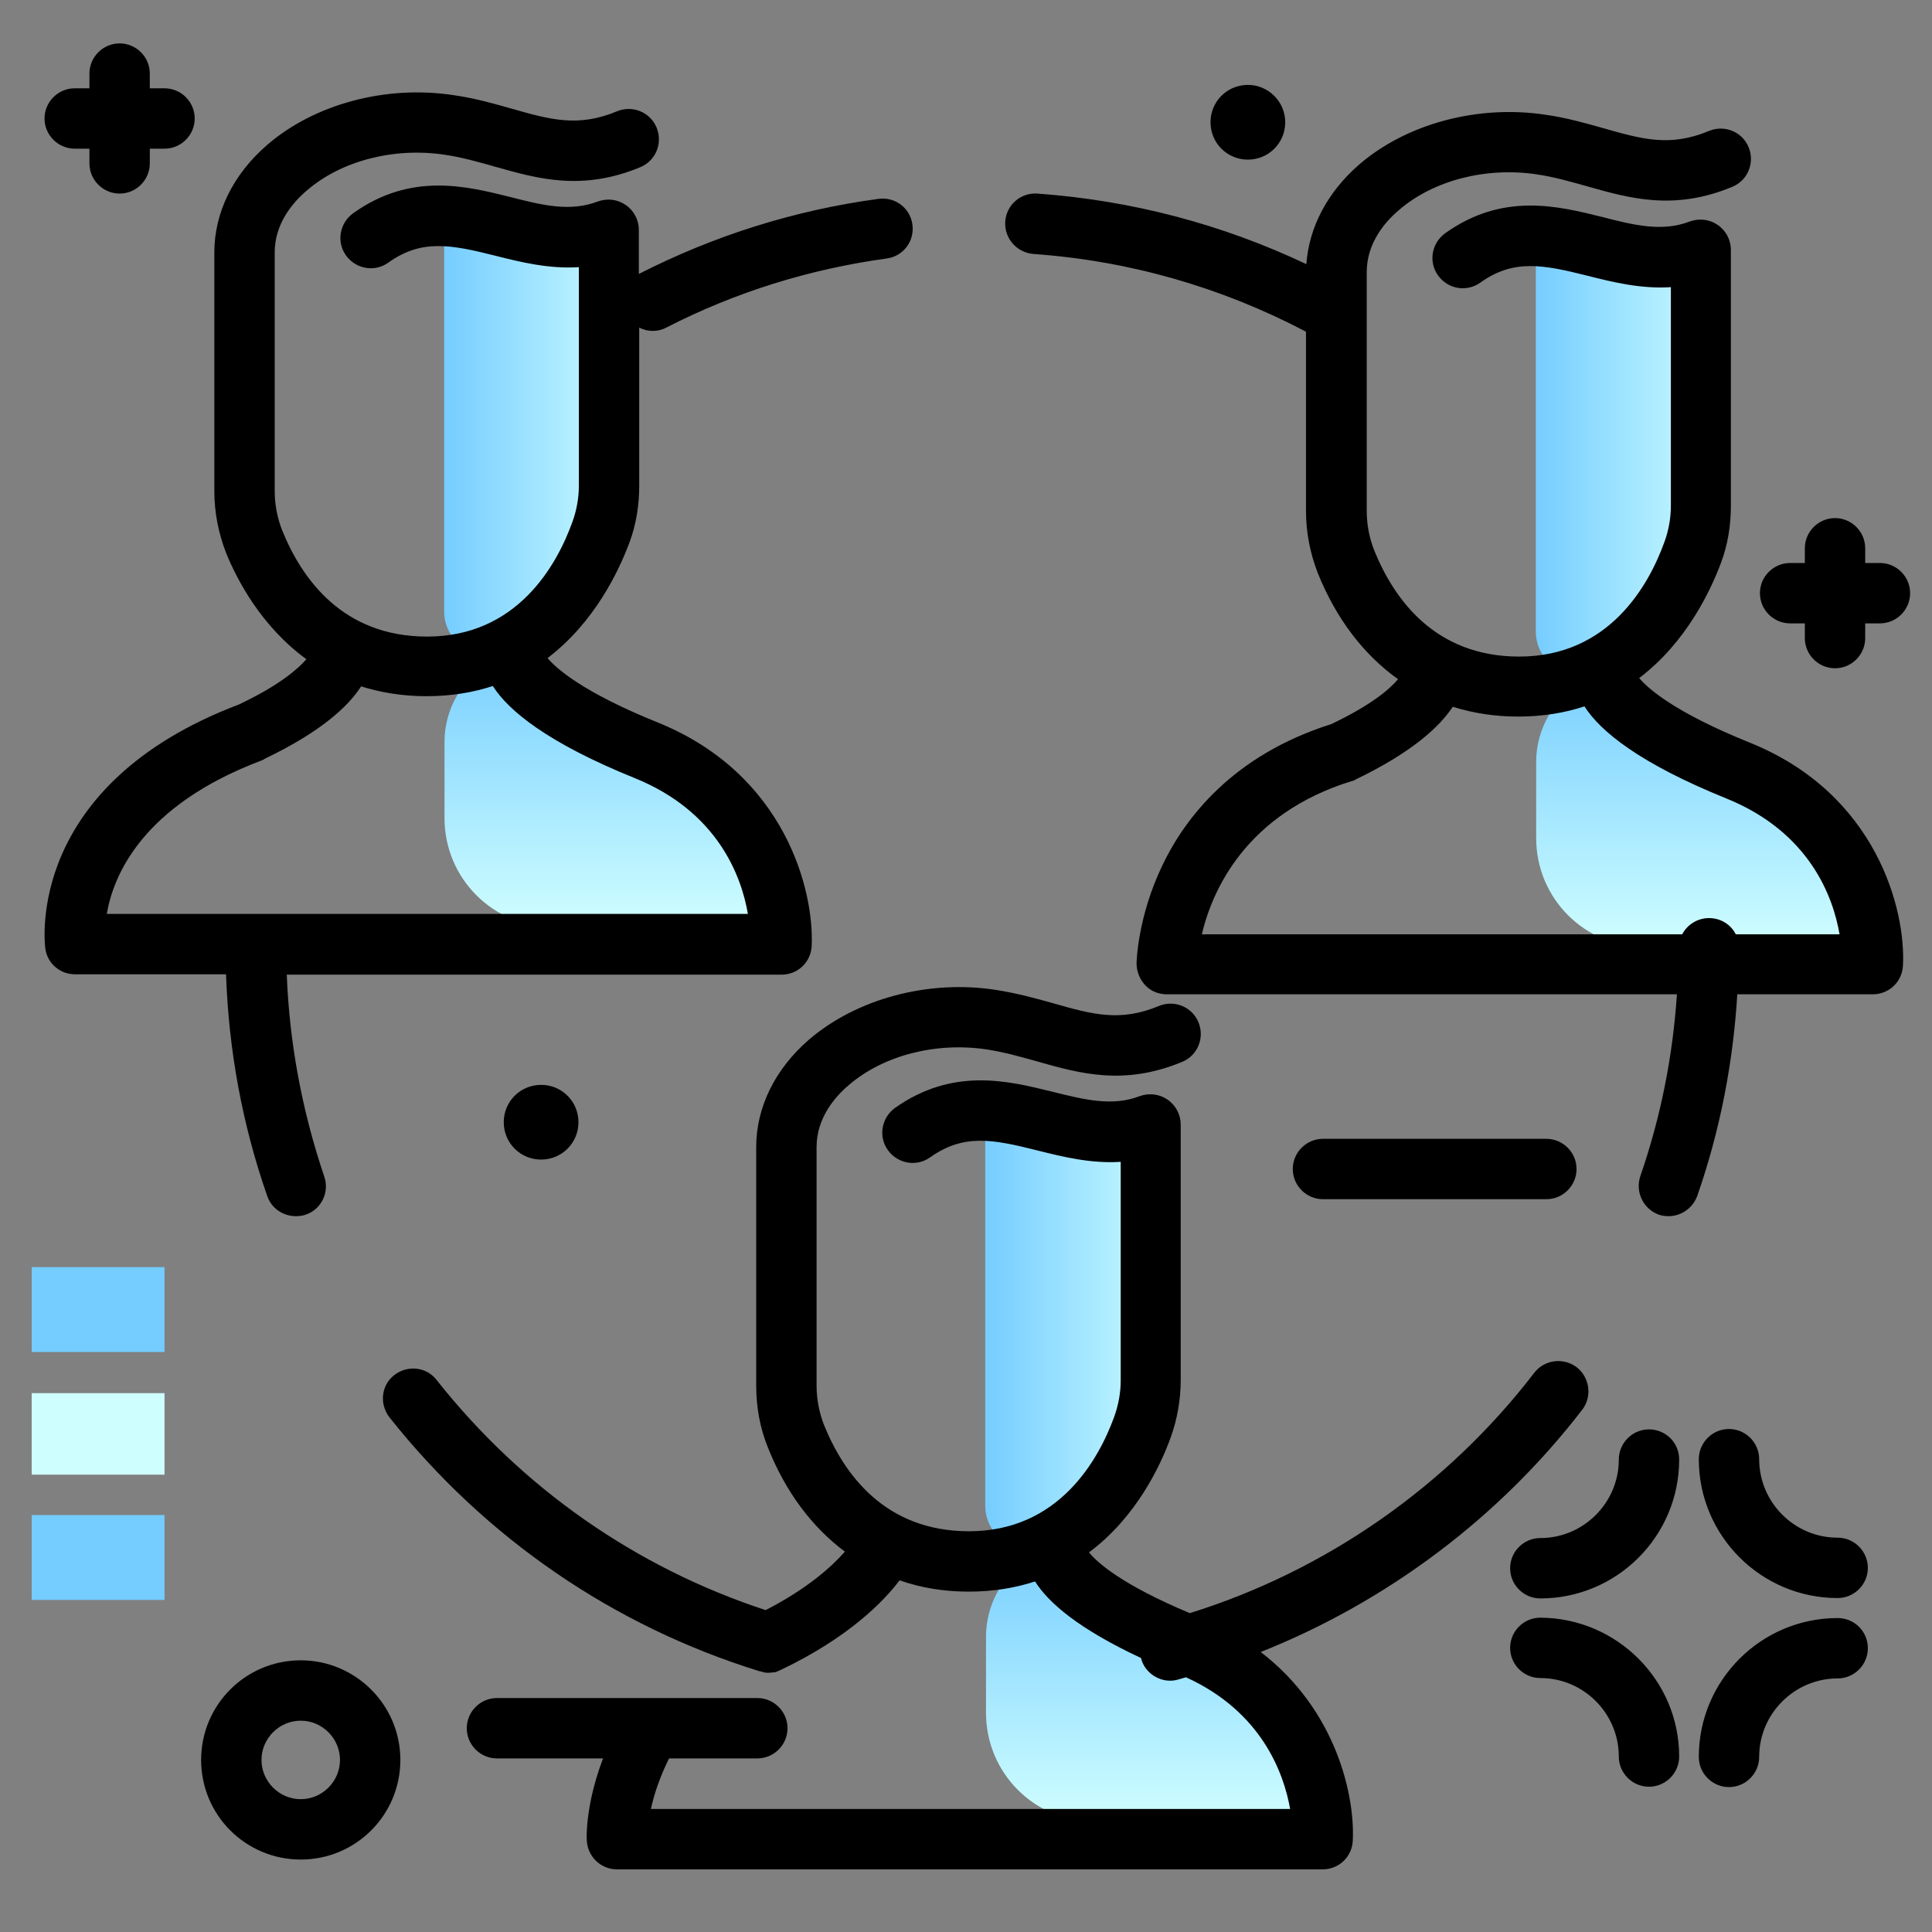 <?xml version="1.0" encoding="utf-8"?>
<svg xmlns="http://www.w3.org/2000/svg" xmlns:xlink="http://www.w3.org/1999/xlink" version="1.1" id="Layer_1" x="0px" y="0px" viewBox="0 0 512 512" enable-background="new 0 0 512 512">
<rect x="0" y="0" width="512" height="512" fill="#808080" stroke="none"/>
<g>
	<linearGradient id="SVGID_1_" gradientUnits="userSpaceOnUse" x1="307.615" y1="482.908" x2="307.615" y2="406.354" class="gradient-element">
		<stop offset="0" class="primary-color-gradient" style="stop-color: #CFFEFF"/>
		<stop offset="1" class="secondary-color-gradient" style="stop-color: #74CCFF"/>
	</linearGradient>
	<path fill="url(#SVGID_1_)" d="M353.9,482.8h-63.7c-16,0-28.9-12.9-28.9-28.9v-20.1c0-10.9,7.1-20.4,17.5-23.7&#xA;		c2.2-0.7,4.5-1.5,6.8-2.5c0,0-3.3,12.2,22.9,23.7C334.8,442.7,351.1,450.3,353.9,482.8z"/>
	<linearGradient id="SVGID_2_" gradientUnits="userSpaceOnUse" x1="310.74" y1="354.022" x2="260.59" y2="354.022">
		<stop offset="0" class="primary-color-gradient" style="stop-color: #CFFEFF"/>
		<stop offset="1" class="secondary-color-gradient" style="stop-color: #74CCFF"/>
	</linearGradient>
	<path fill="url(#SVGID_2_)" d="M261.1,297.5c1.7-1,46.5,5.2,46.5,5.2s4.6,27.7,0,66.6c-2.7,22.5-17.8,34.2-30.1,40.1&#xA;		c-7.6,3.7-16.4-2-16.4-10.4v-96.9C261.1,302.1,259.4,298.5,261.1,297.5z"/>
	<linearGradient id="SVGID_3_" gradientUnits="userSpaceOnUse" x1="453.439" y1="251.138" x2="453.439" y2="174.584">
		<stop offset="0" class="primary-color-gradient" style="stop-color: #CFFEFF"/>
		<stop offset="1" class="secondary-color-gradient" style="stop-color: #74CCFF"/>
	</linearGradient>
	<path fill="url(#SVGID_3_)" d="M499.7,251H436c-16,0-28.9-12.9-28.9-28.9V202c0-10.9,7.1-20.4,17.5-23.7c2.2-0.7,4.5-1.5,6.8-2.5&#xA;		c0,0-3.3,12.2,22.9,23.7C480.6,210.9,496.9,218.6,499.7,251z"/>
	<linearGradient id="SVGID_4_" gradientUnits="userSpaceOnUse" x1="456.564" y1="122.252" x2="406.414" y2="122.252">
		<stop offset="0" class="primary-color-gradient" style="stop-color: #CFFEFF"/>
		<stop offset="1" class="secondary-color-gradient" style="stop-color: #74CCFF"/>
	</linearGradient>
	<path fill="url(#SVGID_4_)" d="M407,65.8c1.7-1,46.5,5.2,46.5,5.2s4.6,27.7,0,66.6c-2.7,22.5-17.8,34.2-30.1,40.1&#xA;		c-7.6,3.7-16.4-2-16.4-10.4V70.4C407,70.4,405.3,66.7,407,65.8z"/>
	<linearGradient id="SVGID_5_" gradientUnits="userSpaceOnUse" x1="164.141" y1="245.834" x2="164.141" y2="169.28">
		<stop offset="0" class="primary-color-gradient" style="stop-color: #CFFEFF"/>
		<stop offset="1" class="secondary-color-gradient" style="stop-color: #74CCFF"/>
	</linearGradient>
	<path fill="url(#SVGID_5_)" d="M210.4,245.7h-63.7c-16,0-28.9-12.9-28.9-28.9v-20.1c0-10.9,7.1-20.4,17.5-23.7&#xA;		c2.2-0.7,4.5-1.5,6.8-2.5c0,0-3.3,12.2,22.9,23.7C191.3,205.6,207.6,213.3,210.4,245.7z"/>
	<linearGradient id="SVGID_6_" gradientUnits="userSpaceOnUse" x1="167.266" y1="116.948" x2="117.117" y2="116.948">
		<stop offset="0" class="primary-color-gradient" style="stop-color: #CFFEFF"/>
		<stop offset="1" class="secondary-color-gradient" style="stop-color: #74CCFF"/>
	</linearGradient>
	<path fill="url(#SVGID_6_)" d="M117.7,60.5c1.7-1,46.5,5.2,46.5,5.2s4.6,27.7,0,66.6c-2.7,22.5-17.8,34.2-30.1,40.1&#xA;		c-7.6,3.7-16.4-2-16.4-10.4V65.1C117.7,65.1,116,61.4,117.7,60.5z"/>
</g>
<path d="M76,258.3h131.1c4.3,0,7.8-3.3,8-7.6c0.7-14.5-6.9-45.5-40.7-59.2c-20.1-8.1-27-14.4-29.3-17.1&#xA;	c12.5-9.5,18.9-23.1,21.7-30.6c1.8-4.8,2.6-9.9,2.6-15.1V86.8c1.1,0.6,2.4,0.9,3.6,0.9c1.2,0,2.5-0.3,3.6-0.9&#xA;	c18.3-9.4,38-15.5,58.4-18.3c4.4-0.6,7.4-4.6,6.8-9c-0.6-4.4-4.6-7.4-9-6.8c-22.2,3-43.5,9.7-63.5,19.9V60.9c0-2.6-1.3-5.1-3.5-6.6&#xA;	c-2.2-1.5-4.9-1.8-7.4-0.9c-7.3,2.8-14.7,1-23.2-1.2c-11.7-2.9-26.3-6.6-41.6,4.3c-3.6,2.6-4.5,7.6-1.9,11.2s7.6,4.5,11.2,1.9&#xA;	c8.8-6.3,16.6-4.8,28.5-1.8c6.7,1.7,14.1,3.5,22,3v57.9c0,3.3-0.6,6.6-1.7,9.6c-4.1,11.4-14.6,30.4-38.5,30.4&#xA;	c-22.4,0-33.2-15.3-38.4-28.1c-1.3-3.3-2-6.8-2-10.5l0-63.2c0-7.5,4.6-13.1,8.5-16.4c9.1-7.9,23.1-11.5,36.5-9.5&#xA;	c4.8,0.7,9.2,2,13.5,3.2c11.3,3.2,23,6.5,38.4,0.1c4.1-1.7,6-6.4,4.3-10.5s-6.4-6-10.5-4.3c-10.3,4.3-17.7,2.2-27.9-0.7&#xA;	c-4.6-1.3-9.8-2.8-15.5-3.6c-17.9-2.7-36.8,2.4-49.3,13.2c-9,7.8-14,17.9-14,28.5l0,63.2c0,5.7,1.1,11.2,3.1,16.4&#xA;	c2.8,6.9,9.2,19.4,21.3,28.2c-2.1,2.4-6.9,6.8-17.9,12C6.9,208.1,11.8,249.6,12,251.3c0.5,4,3.9,6.9,7.9,6.9h40&#xA;	c0.7,20.1,4.3,39.8,10.9,58.7c1.1,3.3,4.2,5.4,7.6,5.4c0.9,0,1.8-0.1,2.6-0.4c4.2-1.4,6.4-6,4.9-10.2&#xA;	C80.1,294.5,76.7,276.6,76,258.3z M69.4,201.5c0.1-0.1,0.3-0.1,0.4-0.2c0.1,0,0.2-0.1,0.2-0.1c0,0,0.1,0,0.1-0.1c0,0,0,0,0,0&#xA;	c14.9-7.1,22.2-13.9,25.6-19.2c5.1,1.6,10.9,2.6,17.3,2.6c6.6,0,12.4-1,17.6-2.7c4.2,6.6,14.6,15.1,37.6,24.4c22,8.9,28.3,26,30,36&#xA;	H28.3C30,232.2,37.5,213.5,69.4,201.5z M419.3,373.6c-22.1,28.7-51.8,50.9-85.2,64.2c20.1,15.4,25,38.2,24.4,50&#xA;	c-0.2,4.3-3.7,7.6-8,7.6H163.5c-4.3,0-7.8-3.4-8-7.7c-0.1-1.4-0.3-13.9,8-29.9c2-3.9,6.9-5.4,10.8-3.4c3.9,2,5.4,6.9,3.4,10.8&#xA;	c-2.8,5.5-4.4,10.4-5.2,14.2h169.4c-1.7-9.6-7.6-25.8-27.6-34.9c-0.7,0.2-1.4,0.4-2.1,0.6c-0.7,0.2-1.4,0.3-2.1,0.3&#xA;	c-3.5,0-6.8-2.4-7.7-5.9c0,0,0-0.1,0-0.1c-16.5-7.7-24.5-14.6-28.1-20.3c-5.2,1.7-11,2.7-17.6,2.7c-6.5,0-12.6-1-18.3-3&#xA;	c-4.3,5.7-13.6,15.2-31.4,23.7c-0.3,0.1-0.6,0.3-0.9,0.4c-0.1,0-0.1,0-0.2,0.1c-0.3,0.1-0.6,0.2-0.9,0.2c-0.1,0-0.2,0-0.3,0&#xA;	c-0.4,0.1-0.8,0.1-1.1,0.1c0,0,0,0,0,0c0,0,0,0,0,0c0,0,0,0,0,0c-0.4,0-0.7,0-1.1-0.1c-0.1,0-0.2-0.1-0.3-0.1&#xA;	c-0.3-0.1-0.5-0.1-0.8-0.2c0,0-0.1,0-0.1,0c-38.8-12-72.7-35.3-98.1-67.3c-2.7-3.5-2.2-8.5,1.3-11.2c3.5-2.7,8.5-2.2,11.2,1.3&#xA;	c22.7,28.7,52.8,49.7,87.2,61c11.1-5.7,17.6-11.6,21-15.5c-8.7-6.5-15.7-15.8-20.4-27.6c-2.1-5.2-3.1-10.7-3.1-16.4v-63.2&#xA;	c0-10.6,5-20.7,14-28.5c12.6-10.8,31.5-15.9,49.3-13.2c5.8,0.9,10.9,2.3,15.5,3.6c10.2,2.9,17.6,5,27.9,0.7&#xA;	c4.1-1.7,8.8,0.2,10.5,4.3c1.7,4.1-0.2,8.8-4.3,10.5c-15.4,6.4-27.1,3.1-38.4-0.1c-4.3-1.2-8.8-2.5-13.5-3.2&#xA;	c-13.4-2-27.4,1.6-36.5,9.5c-3.9,3.3-8.5,8.9-8.5,16.4v63.2c0,3.6,0.7,7.2,2,10.5c5.2,12.8,16,28.1,38.4,28.1&#xA;	c23.9,0,34.4-19.1,38.5-30.4c1.1-3.1,1.7-6.3,1.7-9.6v-57.9c-7.9,0.5-15.2-1.3-22-3c-11.9-3-19.6-4.5-28.5,1.8&#xA;	c-3.6,2.6-8.6,1.7-11.2-1.9c-2.6-3.6-1.7-8.6,1.9-11.2c15.3-10.8,29.9-7.2,41.6-4.3c8.5,2.1,15.9,4,23.2,1.2&#xA;	c2.5-0.9,5.2-0.6,7.4,0.9s3.5,4,3.5,6.6v67.7c0,5.2-0.9,10.3-2.6,15.1c-2.7,7.5-9.1,21.2-21.7,30.6c2.2,2.7,8.6,8.5,26.7,16.1&#xA;	c36-11.2,68.2-33.6,91.3-63.7c2.7-3.5,7.7-4.1,11.2-1.5C421.3,365,422,370.1,419.3,373.6z M463.7,196.8c-20.1-8.1-27-14.4-29.3-17.1&#xA;	c12.5-9.5,18.9-23.1,21.7-30.6c1.8-4.8,2.6-9.9,2.6-15.1V66.2c0-2.6-1.3-5.1-3.5-6.6c-2.2-1.5-4.9-1.8-7.4-0.9&#xA;	c-7.3,2.8-14.7,1-23.2-1.2c-11.7-2.9-26.3-6.6-41.6,4.3c-3.6,2.6-4.5,7.6-1.9,11.2c2.6,3.6,7.5,4.5,11.2,1.9&#xA;	c8.8-6.3,16.6-4.8,28.5-1.8c6.7,1.7,14.1,3.5,22,3v57.9c0,3.3-0.6,6.6-1.7,9.6c-4.1,11.4-14.6,30.4-38.5,30.4&#xA;	c-22.4,0-33.2-15.3-38.4-28.1c-1.3-3.3-2-6.8-2-10.5V72.1c0-7.5,4.6-13.1,8.5-16.4c9.1-7.9,23.1-11.5,36.5-9.5&#xA;	c4.8,0.7,9.2,2,13.5,3.2c11.3,3.2,23,6.5,38.4,0.1c4.1-1.7,6-6.4,4.3-10.5c-1.7-4.1-6.4-6-10.5-4.3C442.6,39,435.2,36.9,425,34&#xA;	c-4.6-1.3-9.8-2.8-15.5-3.6c-17.9-2.7-36.8,2.4-49.3,13.2c-8.4,7.3-13.3,16.6-14,26.4c-22.4-10.6-46.3-16.9-71.3-18.7&#xA;	c-4.4-0.3-8.2,3-8.5,7.4c-0.3,4.4,3,8.2,7.4,8.6c25.5,1.8,49.8,8.8,72.3,20.6v47.5c0,5.7,1.1,11.2,3.1,16.4&#xA;	c4.9,12.2,12.2,21.7,21.3,28.2c-2.2,2.6-7,6.8-17.7,11.9c-26,8.2-38.7,24.8-44.7,37.3c-6.6,13.7-6.9,25.6-6.9,26.1&#xA;	c0,2.1,0.8,4.2,2.3,5.8s3.6,2.4,5.7,2.4h135.2c-1.1,16.5-4.3,32.6-9.7,48.2c-1.4,4.2,0.8,8.7,4.9,10.2c0.9,0.3,1.8,0.4,2.6,0.4&#xA;	c3.3,0,6.4-2.1,7.6-5.4c6-17.2,9.5-35.2,10.6-53.4h35.9c4.3,0,7.8-3.3,8-7.6C505.1,241.4,497.5,210.4,463.7,196.8z M460,247.6&#xA;	c-1.3-2.6-4-4.3-7.1-4.3s-5.8,1.8-7.1,4.3H318.5c2.7-11.5,11.6-31.9,39.7-40.6c0,0,0.1,0,0.1,0c0.1,0,0.2-0.1,0.3-0.1&#xA;	c0.2-0.1,0.3-0.1,0.5-0.2c0,0,0.1,0,0.1-0.1c15-7.2,22.3-14,25.8-19.3c5.4,1.7,11.2,2.6,17.3,2.6c6.6,0,12.4-1,17.6-2.7&#xA;	c4.2,6.6,14.6,15.1,37.6,24.4c22,8.9,28.3,26,30,36H460z"/>
<g>
	<path fill="#74CCFF" class="secondary-color" d="M8.4,335.8h35.2v22.5H8.4V335.8z M8.4,424h35.2v-22.5H8.4V424z"/>
	<path fill="#CFFEFF" class="primary-color" d="M8.4,369.2h35.2v21.6H8.4V369.2z"/>
</g>
<path d="M79.7,440c-14.6,0-26.4,11.8-26.4,26.4s11.8,26.4,26.4,26.4s26.4-11.8,26.4-26.4S94.2,440,79.7,440z M79.7,476.8&#xA;	c-5.7,0-10.4-4.7-10.4-10.4S74,456,79.7,456s10.4,4.7,10.4,10.4S85.4,476.8,79.7,476.8z M208.7,458c0,4.4-3.6,8-8,8h-69&#xA;	c-4.4,0-8-3.6-8-8s3.6-8,8-8h69C205.1,450,208.7,453.6,208.7,458z M506.2,157.2c0,4.4-3.6,8-8,8h-3.9v3.9c0,4.4-3.6,8-8,8&#xA;	s-8-3.6-8-8v-3.9h-3.9c-4.4,0-8-3.6-8-8s3.6-8,8-8h3.9v-3.9c0-4.4,3.6-8,8-8s8,3.6,8,8v3.9h3.9C502.6,149.2,506.2,152.8,506.2,157.2&#xA;	z M51.6,31.4c0,4.4-3.6,8-8,8h-3.9v3.9c0,4.4-3.6,8-8,8s-8-3.6-8-8v-3.9h-3.9c-4.4,0-8-3.6-8-8s3.6-8,8-8h3.9v-3.9c0-4.4,3.6-8,8-8&#xA;	s8,3.6,8,8v3.9h3.9C48,23.4,51.6,27,51.6,31.4z M495,436.8c0,4.4-3.6,8-8,8c-11.4,0-20.8,9.3-20.8,20.8c0,4.4-3.6,8-8,8s-8-3.6-8-8&#xA;	c0-20.3,16.5-36.8,36.8-36.8C491.4,428.8,495,432.3,495,436.8z M445,465.5c0,4.4-3.6,8-8,8s-8-3.6-8-8c0-11.4-9.3-20.8-20.8-20.8&#xA;	c-4.4,0-8-3.6-8-8s3.6-8,8-8C428.5,428.8,445,445.3,445,465.5z M445,386.8c0,20.3-16.5,36.8-36.8,36.8c-4.4,0-8-3.6-8-8s3.6-8,8-8&#xA;	c11.4,0,20.8-9.3,20.8-20.8c0-4.4,3.6-8,8-8S445,382.3,445,386.8z M495,415.5c0,4.4-3.6,8-8,8c-20.3,0-36.8-16.5-36.8-36.8&#xA;	c0-4.4,3.6-8,8-8s8,3.6,8,8c0,11.4,9.3,20.8,20.8,20.8C491.4,407.5,495,411.1,495,415.5z M143.4,307.3c5.5,0,9.9-4.4,9.9-9.9&#xA;	c0-5.5-4.4-9.9-9.9-9.9s-9.9,4.4-9.9,9.9C133.5,302.9,137.9,307.3,143.4,307.3z M330.7,22.5c-5.5,0-9.9,4.4-9.9,9.9s4.4,9.9,9.9,9.9&#xA;	c5.5,0,9.9-4.4,9.9-9.9S336.1,22.5,330.7,22.5z M409.8,317.8h-59.2c-4.4,0-8-3.6-8-8s3.6-8,8-8h59.2c4.4,0,8,3.6,8,8&#xA;	S414.2,317.8,409.8,317.8z"/>
</svg>
